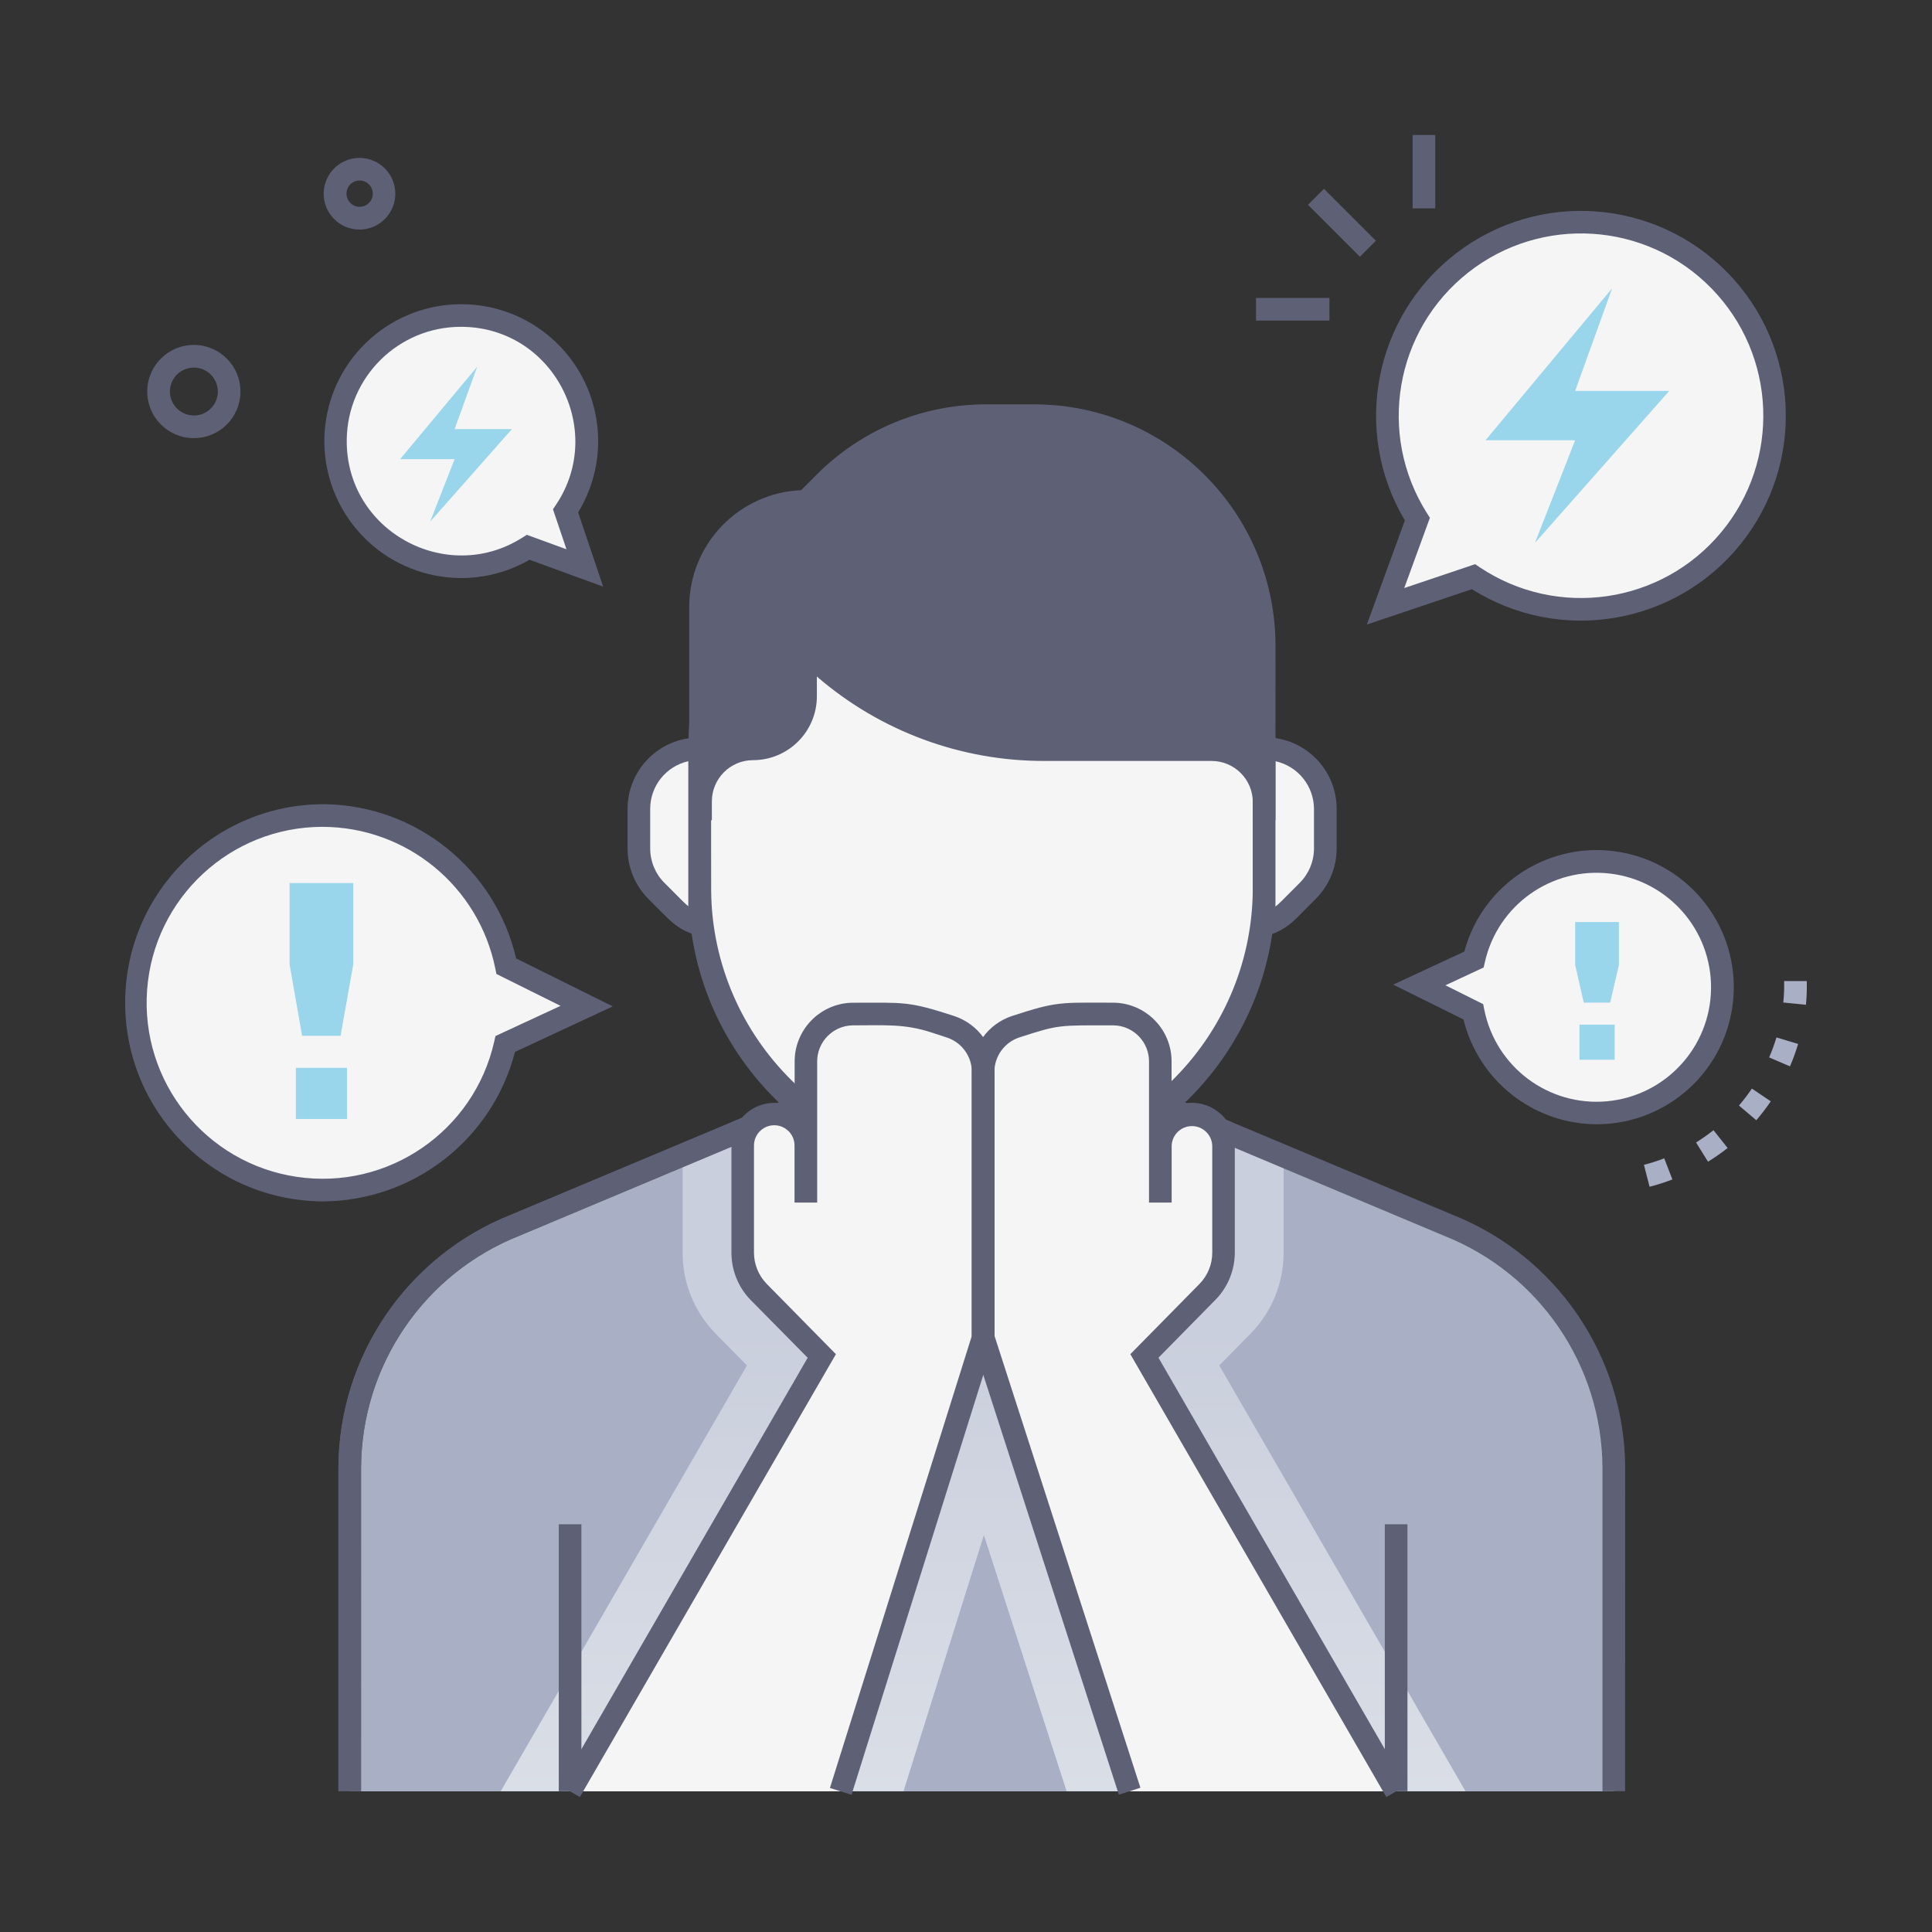 <svg xmlns="http://www.w3.org/2000/svg" xmlns:xlink="http://www.w3.org/1999/xlink" width="512px" height="512px" viewBox="0,0,256,256"><rect x="0" y="0" width="256" height="256" fill="#333333" stroke="none"/><defs><linearGradient x1="260.69" y1="353.39" x2="260.69" y2="623.25" gradientUnits="userSpaceOnUse" id="color-1"><stop offset="0" stop-color="#cacfdd"></stop><stop offset="1" stop-color="#eef0f1"></stop></linearGradient><linearGradient x1="31970.732" y1="8494.143" x2="31970.732" y2="12683.504" gradientUnits="userSpaceOnUse" id="color-2"><stop offset="0" stop-color="#cacfdd"></stop><stop offset="1" stop-color="#eef0f1"></stop></linearGradient></defs><g fill="none" fill-rule="nonzero" stroke="none" stroke-width="1" stroke-linecap="butt" stroke-linejoin="miter" stroke-miterlimit="10" stroke-dasharray="" stroke-dashoffset="0" font-family="none" font-weight="none" font-size="none" text-anchor="none" style="mix-blend-mode: normal"><g transform="translate(-0.08,-0.385) scale(0.5,0.5)"><g><g id="Anxiety"><path d="M51.41,116.88v0c-6.82,-0.067 -12.295,-5.649 -12.229,-12.47c0.066,-6.82 5.649,-12.295 12.469,-12.229c6.82,0.066 12.296,5.649 12.23,12.469c-0.026,3.277 -1.356,6.409 -3.696,8.704c-2.34,2.295 -5.497,3.564 -8.774,3.526zM51.47,110.88c2.57,0.028 4.904,-1.495 5.911,-3.86c1.008,-2.364 0.491,-5.103 -1.309,-6.937c-1.8,-1.834 -4.528,-2.403 -6.911,-1.44c-2.383,0.963 -3.95,3.267 -3.971,5.837c-0.022,3.497 2.783,6.356 6.28,6.4z" fill="#5e6175"></path><path d="M95.43,61.6c-2.548,0.009 -4.991,-1.016 -6.77,-2.84c-3.167,-3.224 -3.621,-8.235 -1.085,-11.975c2.536,-3.741 7.358,-5.174 11.526,-3.426c4.168,1.748 6.524,6.193 5.632,10.624c-0.892,4.431 -4.784,7.618 -9.304,7.617zM95.43,48.6c-1.665,0.016 -3.086,1.206 -3.395,2.842c-0.309,1.636 0.58,3.262 2.124,3.885c1.544,0.623 3.313,0.068 4.225,-1.325c0.912,-1.393 0.714,-3.236 -0.474,-4.402c-0.659,-0.644 -1.549,-0.997 -2.47,-0.98z" fill="#5e6175"></path><path d="M427.83,475.46v-85.71c0.006,-28.399 -17.388,-53.901 -43.83,-64.26l-76.63,-32.16h-94l-76.64,32.16c-26.454,10.35 -43.861,35.854 -43.86,64.26v85.71z" fill="#99d5eb"></path><path d="M427.83,475.46v-85.71c0.006,-28.399 -17.388,-53.901 -43.83,-64.26l-76.63,-32.16h-94l-76.64,32.16c-26.454,10.35 -43.861,35.854 -43.86,64.26v85.71z" fill="#a9afc4"></path><path d="M427.83,389.74v85.72h-335v-85.72c0.007,-28.399 17.413,-53.893 43.86,-64.24c68.32,-28.68 52.38,-22 76.64,-32.16h94l76.67,32.16c26.435,10.357 43.828,35.849 43.83,64.24z" fill="#a9afc4"></path><path d="M427.83,389.75v85.71h-335v-85.71c0.005,-28.405 17.416,-53.905 43.87,-64.25l76.64,-32.16h94l76.66,32.16c26.438,10.358 43.832,35.855 43.83,64.25z" fill="#a9afc4"></path><path d="M388.53,475.46h-105.71l-21.92,-67.88l-21.3,67.88h-106.74l65.25,-112.83l-8.26,-8.39c-5.658,-5.734 -8.818,-13.474 -8.79,-21.53v-25.84l32.27,-13.53h94l33,13.84v25.53c0.023,8.055 -3.136,15.793 -8.79,21.53l-8.26,8.39z" fill="url(#color-1)" style="mix-blend-mode: multiply"></path><path d="M303.74,293.34c-0.022,20.624 -16.736,37.338 -37.36,37.36h-12.08c-20.626,-0.022 -37.342,-16.734 -37.37,-37.36z" fill="#dee1ec"></path><path d="M323.47,300.1c-3.82,29.77 -27,50.6 -57.09,50.6h-12.08c-30.15,0 -53.23,-20.85 -57.07,-50.61l16.1,-6.75h3.6c0.028,20.626 16.744,37.338 37.37,37.36h12.08c20.624,-0.022 37.338,-16.736 37.36,-37.36h3.6z" fill="#f5f5f5"></path><path d="M266.38,353.7h-12.08c-31.31,0 -56,-21.89 -60.05,-53.23l-0.29,-2.26l18.77,-7.87h7.2v3c0.022,18.971 15.399,34.343 34.37,34.36h12.08c18.97,-0.017 34.343,-15.39 34.36,-34.36v-3h7.2l18.8,7.88l-0.3,2.26c-4.02,31.34 -28.72,53.22 -60.06,53.22zM200.54,302c4.47,27.11 25.92,45.74 53.76,45.74h12.08c28,0 49.34,-18.75 53.78,-45.73l-13.53,-5.63c-1.599,21.055 -19.134,37.332 -40.25,37.36h-12.08c-21.149,-0.004 -38.72,-16.31 -40.3,-37.4c-0.12,0 1,-0.44 -13.46,5.66z" fill="#5e6175"></path><path d="M266.38,333.7h-12.08c-22.283,-0.022 -40.342,-18.077 -40.37,-40.36v-3h92.81v3c-0.028,22.279 -18.081,40.332 -40.36,40.36zM220.06,296.34c1.579,17.739 16.431,31.342 34.24,31.36h12.08c17.807,-0.018 32.656,-13.623 34.23,-31.36z" fill="#5e6175"></path><path d="M95.83,475.46h-6v-85.72c0.133,-29.597 18.248,-56.139 45.76,-67.05l77.14,-32.37h46.89v6h-45.68l-76.1,31.93c-25.243,9.997 -41.87,34.34 -42,61.49z" fill="#5e6175"></path><path d="M321,299.05c-16.152,16.285 -38.116,25.479 -61.053,25.558c-22.936,0.079 -44.963,-8.965 -61.227,-25.138l14.65,-6.13h94z" fill="url(#color-2)" style="mix-blend-mode: multiply"></path><path d="M430.83,475.46h-6v-85.72c-0.123,-27.13 -16.73,-51.46 -41.95,-61.46l-76.14,-32h-92.8l-76.09,31.93c-25.245,9.995 -41.872,34.339 -42,61.49v85.72h-6v-85.68c0.134,-29.599 18.254,-56.142 45.77,-67.05l77.13,-32.37h95.21l77.19,32.4c27.477,10.916 45.565,37.434 45.7,67z" fill="#5e6175"></path><path d="M260.39,311.63c-19.832,0.003 -38.853,-7.874 -52.877,-21.896c-14.024,-14.022 -21.903,-33.042 -21.903,-52.874v-37.52c0.474,-40.96 33.812,-73.915 74.775,-73.915c40.963,0 74.301,32.955 74.775,73.915v37.52c0,41.294 -33.476,74.77 -74.77,74.77z" fill="#f5f5f5"></path><path d="M260.39,314.63c-42.935,-0.044 -77.73,-34.835 -77.78,-77.77v-37.52c-0.317,-27.996 14.437,-54.003 38.631,-68.094c24.194,-14.091 54.094,-14.091 78.289,0c24.194,14.091 38.948,40.097 38.631,68.094v37.52c-0.05,42.931 -34.839,77.72 -77.77,77.77zM260.39,127.56c-39.625,0.044 -71.736,32.155 -71.78,71.78v37.52c0.464,39.31 32.462,70.933 71.775,70.933c39.313,0 71.311,-31.623 71.775,-70.933v-37.52c-0.044,-39.621 -32.149,-71.73 -71.77,-71.78z" fill="#5e6175"></path><path d="M351.37,215.13v10.53c0.007,4.213 -1.666,8.255 -4.65,11.23l-5.06,5.11c-1.848,1.862 -4.13,3.237 -6.64,4c0.21,-3.33 0.15,-1.51 0.15,-46.71c4.259,-0.083 8.373,1.547 11.419,4.526c3.046,2.978 4.768,7.055 4.781,11.314z" fill="#f5f5f5"></path><path d="M185.76,245.9c-2.464,-0.759 -4.706,-2.108 -6.53,-3.93l-5.06,-5.08c-2.986,-2.974 -4.663,-7.016 -4.66,-11.23v-10.53c-0.003,-4.254 1.698,-8.331 4.724,-11.321c3.026,-2.99 7.123,-4.643 11.376,-4.589c0,45.84 -0.05,43.57 0.15,46.68z" fill="#f5f5f5"></path><path d="M331.75,250c0.56,-8.72 0.42,-0.45 0.42,-53.82h3.31c10.435,0.017 18.889,8.475 18.9,18.91v10.53c0.001,5.02 -1.996,9.835 -5.55,13.38l-5.05,5.07c-3.91,3.93 -7.55,4.63 -12.03,5.93zM338.17,202.46v38.54c1,-0.76 1,-0.82 6.43,-6.26c2.416,-2.417 3.775,-5.693 3.78,-9.11v-10.5c-0.031,-6.079 -4.272,-11.325 -10.21,-12.63z" fill="#5e6175"></path><path d="M189,250c-9.63,-2.93 -8.92,-2.92 -17,-11c-3.537,-3.543 -5.526,-8.344 -5.53,-13.35v-10.52c0.011,-10.435 8.465,-18.893 18.9,-18.91h3.2c0.04,53.44 -0.1,45.11 0.43,53.78zM182.57,202.5c-5.898,1.323 -10.092,6.556 -10.1,12.6v10.53c-0.001,3.413 1.355,6.687 3.77,9.1c5.45,5.47 5.41,5.48 6.33,6.19z" fill="#5e6175"></path><rect x="367.15" y="404.72" width="6" height="70.74" fill="#5e6175"></rect><rect x="148.24" y="404.72" width="6" height="70.74" fill="#5e6175"></rect><path d="M338.17,218.1h-6v-4.76c-0.011,-6.025 -4.895,-10.905 -10.92,-10.91h-44.25c-22.158,0.061 -43.593,-7.883 -60.36,-22.37v5.25c-0.011,9.335 -7.575,16.899 -16.91,16.91c-6.029,0.006 -10.914,4.891 -10.92,10.92v5h-6v-56.56c0.033,-16.576 13.099,-30.194 29.66,-30.91l4.08,-4.08c11.909,-11.975 28.111,-18.693 45,-18.66h12.73c35.268,0.055 63.845,28.632 63.9,63.9zM210.59,165.94l5.12,5.12c16.215,16.312 38.289,25.45 61.29,25.37h44.3c4,-0.007 7.871,1.411 10.92,4v-28.6c-0.055,-31.954 -25.946,-57.845 -57.9,-57.9h-12.78c-15.309,-0.044 -29.998,6.042 -40.79,16.9l-5.82,5.82h-1.24c-13.752,0.038 -24.892,11.178 -24.93,24.93v38.65c3.049,-2.589 6.92,-4.007 10.92,-4c6.023,-0.006 10.904,-4.887 10.91,-10.91z" fill="#5e6175"></path><path d="M185.76,218.1v-5c0,-7.688 6.232,-13.92 13.92,-13.92c7.682,0 13.91,-6.228 13.91,-13.91v-12.09c16.816,16.818 39.627,26.261 63.41,26.25h44.3c7.684,0 13.914,6.226 13.92,13.91v-41.51c-0.006,-33.632 -27.268,-60.894 -60.9,-60.9h-12.78c-16.095,0.001 -31.531,6.397 -42.91,17.78l-4.94,4.94c-15.425,0 -27.93,12.505 -27.93,27.93z" fill="#5e6175"></path><path d="M260.69,355.15v-70.15c0.048,-5.505 -3.464,-10.411 -8.69,-12.14c-5.29,-1.72 -9.67,-3.36 -16.91,-3.36h-9c-6.929,0.088 -12.478,5.771 -12.4,12.7v22.38c0.106,-3.061 -1.467,-5.936 -4.102,-7.498c-2.635,-1.562 -5.912,-1.562 -8.547,0c-2.635,1.562 -4.207,4.437 -4.102,7.498v28.13c-0.012,3.875 1.5,7.6 4.21,10.37l16.76,17c-66.34,114.72 -66.81,115.35 -66.7,115.35h71.69z" fill="#f5f5f5"></path><path d="M260.69,355.15v-70.15c-0.036,-5.485 3.458,-10.371 8.66,-12.11c5.29,-1.72 9.67,-3.36 16.9,-3.36h9c3.329,0.04 6.505,1.4 8.831,3.782c2.325,2.382 3.61,5.59 3.569,8.918v22.38c0,-4.628 3.752,-8.38 8.38,-8.38c4.628,0 8.38,3.752 8.38,8.38v28.13c0.009,3.877 -1.507,7.601 -4.22,10.37l-16.75,17c67.56,116.89 66.61,115.35 66.71,115.35h-70.61z" fill="#f5f5f5"></path><path d="M153.83,477l-5.19,-3l65.56,-113.41l-15.2,-15.4c-3.221,-3.355 -5.014,-7.829 -5,-12.48v-28.13c-0.053,-4.028 2.025,-7.784 5.465,-9.879c3.44,-2.095 7.731,-2.217 11.285,-0.321v-12.18c-0.072,-8.584 6.816,-15.607 15.4,-15.7c13.83,0 14.66,-0.45 26.84,3.51c6.464,2.127 10.805,8.196 10.73,15v70.64l-37.9,120.75l-5.72,-1.8l37.62,-119.87v-69.73c0.051,-4.188 -2.608,-7.931 -6.58,-9.26l-4.14,-1.36c-7.18,-2.33 -12.1,-1.88 -20.88,-1.88c-5.27,0.093 -9.472,4.43 -9.4,9.7v37.26h-6v-14.88c0.085,-1.976 -0.92,-3.839 -2.618,-4.852c-1.698,-1.013 -3.815,-1.013 -5.513,0c-1.698,1.013 -2.704,2.876 -2.618,4.852v28.13c-0,3.087 1.201,6.053 3.35,8.27l18.36,18.66z" fill="#5e6175"></path><path d="M367.55,477l-67.84,-117.36l18.35,-18.64c2.156,-2.213 3.362,-5.181 3.36,-8.27v-28.15c0,-2.971 -2.409,-5.38 -5.38,-5.38c-2.971,0 -5.38,2.409 -5.38,5.38v14.88h-6v-37.26c0.078,-5.272 -4.128,-9.612 -9.4,-9.7c-14.66,0 -14.28,-0.26 -25,3.21c-3.97,1.332 -6.628,5.073 -6.58,9.26v69.71l38.7,119.86l-5.71,1.84l-39,-120.76v-70.62c-0.075,-6.804 4.266,-12.873 10.73,-15c12.06,-3.92 12.58,-3.51 26.84,-3.51c8.584,0.093 15.472,7.116 15.4,15.7v12.18c3.555,-1.894 7.846,-1.772 11.288,0.323c3.441,2.094 5.522,5.849 5.472,9.877v28.13c-0.004,4.663 -1.827,9.14 -5.08,12.48l-15.15,15.4l65.58,113.42z" fill="#5e6175"></path><path d="M468.08,126.3c-10.25,32.81 -49.23,46.17 -77.44,27.3l-23.29,7.85l8.42,-23.09c-12.688,-20.069 -9.946,-46.222 6.628,-63.223c16.574,-17.001 42.649,-20.408 63.034,-8.235c20.385,12.173 29.754,36.743 22.648,59.398z" fill="#f5f5f5"></path><path d="M362.39,166.28l10.07,-27.59c-14.054,-23.644 -8.205,-54.062 13.614,-70.808c21.82,-16.746 52.715,-14.529 71.92,5.162c19.204,19.691 20.649,50.632 3.362,72.026c-17.286,21.394 -47.841,26.48 -71.126,11.839zM391.09,150.28l1.22,0.83c20.562,13.738 48.179,9.73 63.987,-9.286c15.809,-19.016 14.704,-46.9 -2.558,-64.607c-17.263,-17.707 -45.11,-19.518 -64.521,-4.198c-19.412,15.321 -24.119,42.827 -10.908,63.731l0.79,1.24l-6.8,18.62z" fill="#5e6175"></path><path d="M132.3,85.9c9.994,3.15 17.923,10.819 21.405,20.703c3.481,9.884 2.109,20.829 -3.705,29.547l5.09,15.12l-15,-5.47c-13.023,8.236 -29.995,6.458 -41.029,-4.296c-11.034,-10.755 -13.246,-27.676 -5.347,-40.905c7.899,-13.229 23.844,-19.31 38.546,-14.698z" fill="#f5f5f5"></path><path d="M160,156.23l-19.5,-7.12c-15.846,9.125 -36.006,5.031 -47.038,-9.552c-11.032,-14.583 -9.487,-35.097 3.605,-47.863c13.092,-12.766 33.638,-13.794 47.938,-2.399c14.301,11.395 17.886,31.652 8.365,47.264zM122.32,87.38c-16.58,-0.007 -30.078,13.331 -30.27,29.91c-0.3,24.19 26.44,38.67 46.47,26l1.25,-0.79l10.51,3.83l-3.58,-10.6l0.83,-1.23c13.3,-19.91 -0.88,-47.12 -25.21,-47.12z" fill="#5e6175"></path><path d="M62.66,222.52c29.46,-15.44 65.27,2.1 71.66,34.3l21.3,10.57l-21.56,10c-5.043,22.419 -24.815,38.446 -47.792,38.742c-22.978,0.295 -43.154,-15.219 -48.772,-37.501c-5.618,-22.282 4.793,-45.507 25.164,-56.141z" fill="#f5f5f5"></path><path d="M85.63,319.15c-29.067,-0.182 -52.482,-23.893 -52.3,-52.96c0.182,-29.067 23.893,-52.482 52.96,-52.3c24.267,0.38 45.156,17.24 50.65,40.88l25.61,12.7l-25.91,12.06c-6.026,23.263 -26.979,39.538 -51.01,39.62zM85.63,219.89c-24.415,0.011 -44.688,18.853 -46.483,43.202c-1.795,24.349 15.496,45.96 39.646,49.551c24.15,3.591 46.98,-12.055 52.347,-35.873l0.32,-1.44l17.25,-8l-17,-8.45l-0.29,-1.45c-4.406,-21.807 -23.552,-37.501 -45.8,-37.54z" fill="#5e6175"></path><path d="M438.73,291.92c-9.302,4.851 -20.344,5.043 -29.809,0.52c-9.465,-4.523 -16.252,-13.236 -18.321,-23.52l-14.3,-7.1l14.48,-6.74c3.403,-15.033 16.671,-25.772 32.083,-25.968c15.412,-0.196 28.949,10.202 32.733,25.143c3.785,14.942 -3.17,30.53 -16.817,37.694z" fill="#f5f5f5"></path><path d="M423.3,298.71c-16.746,-0.057 -31.302,-11.508 -35.3,-27.77l-18.62,-9.23l18.84,-8.77c4.893,-18.185 22.87,-29.616 41.413,-26.334c18.543,3.282 31.505,20.189 29.86,38.948c-1.645,18.759 -17.352,33.152 -36.183,33.156zM383.22,261.88l10,5l0.29,1.45c3.032,15.231 17.076,25.714 32.54,24.289c15.465,-1.425 27.356,-14.298 27.553,-29.827c0.197,-15.529 -11.364,-28.699 -26.787,-30.517c-15.423,-1.817 -29.729,8.305 -33.147,23.455l-0.33,1.44z" fill="#5e6175"></path><path d="M427.4,77.16l-33.56,40.28h23.75l-10.66,27.21l35.6,-40.29h-24.94z" fill="#99d5eb"></path><path d="M126.62,97.94l-20.43,24.51h14.45l-6.48,16.55l21.66,-24.51h-15.18z" fill="#99d5eb"></path><path d="M417.6,245.11v11.4l2.27,9.97h7l2.32,-9.97v-11.4z" fill="#99d5eb"></path><rect x="418.74" y="272.31" width="9.31" height="9.31" fill="#99d5eb"></rect><path d="M76.91,234.79v21.6l3.31,18.88h10.19l3.36,-18.88v-21.6z" fill="#99d5eb"></path><rect x="78.57" y="283.76" width="13.55" height="13.55" fill="#99d5eb"></rect><rect x="206.285" y="284.145" transform="rotate(-45)" width="6" height="19.45" fill="#5e6175"></rect><rect x="333.02" y="79.73" width="19.45" height="6" fill="#5e6175"></rect><rect x="374.52" y="36.54" width="6" height="19.45" fill="#5e6175"></rect><path d="M437.31,315.27l-1.49,-5.81c1.825,-0.467 3.622,-1.042 5.38,-1.72l2.16,5.6c-1.976,0.763 -3.997,1.408 -6.05,1.93zM452.8,308.63l-3.17,-5.09c1.601,-0.997 3.144,-2.086 4.62,-3.26l3.75,4.72c-1.662,1.309 -3.398,2.521 -5.2,3.63zM465.58,297.63l-4.58,-3.88c1.225,-1.432 2.37,-2.931 3.43,-4.49l5,3.37c-1.186,1.749 -2.471,3.429 -3.85,5.03zM474.51,283.36l-5.51,-2.36c0.75,-1.727 1.398,-3.497 1.94,-5.3l5.74,1.73c-0.605,2.028 -1.33,4.018 -2.17,5.96zM478.75,267.05l-6,-0.6c0.195,-1.89 0.269,-3.791 0.22,-5.69h6c0.061,2.109 -0.013,4.22 -0.22,6.32z" fill="#a9afc4"></path></g></g></g></g></svg>